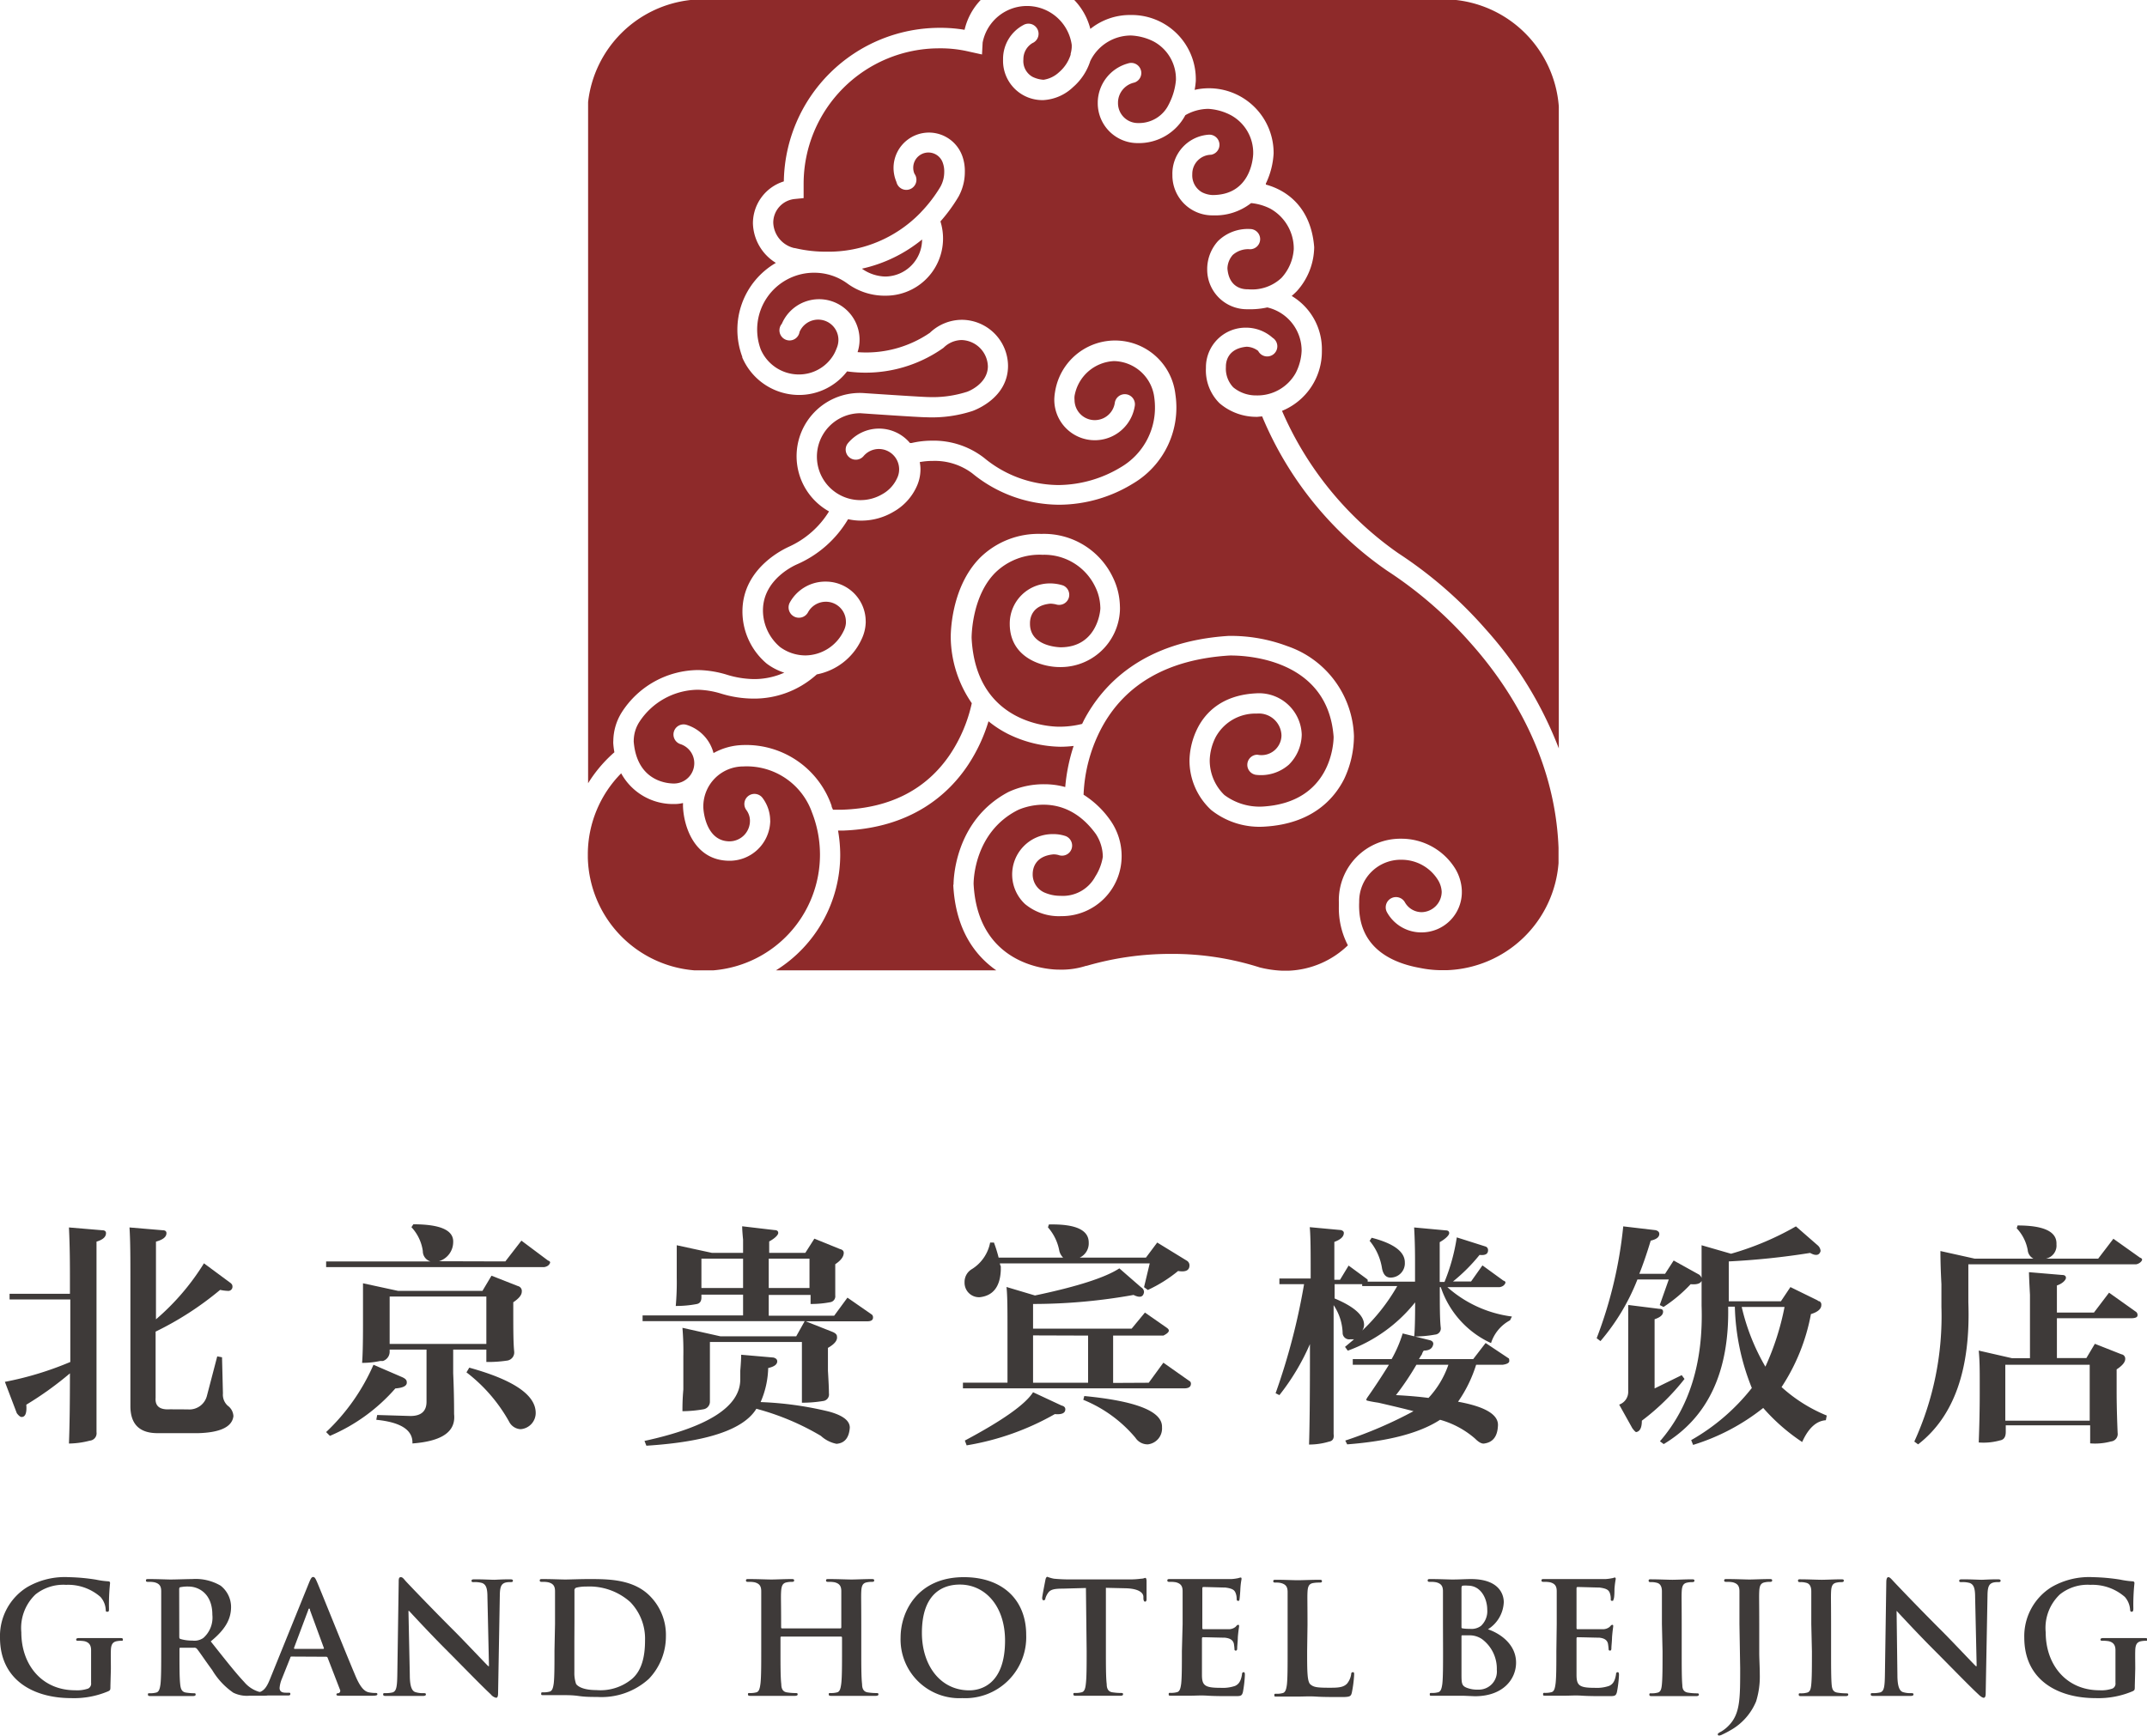 <svg id="图层_1" data-name="图层 1" xmlns="http://www.w3.org/2000/svg" viewBox="0 0 237.59 192.14"><defs><style>.cls-1{fill:#8e2a2a;}.cls-2{fill:#3e3a39;}</style></defs><path class="cls-1" d="M125,13.8h0l0,0Zm-13.22,88.3v0c0-.29,0-7.06,6.07-10.27a9.22,9.22,0,0,1,4-.86,8.58,8.58,0,0,1,2.29.31,20,20,0,0,1,.93-4.55,12.7,12.7,0,0,1-1.46.09,13.59,13.59,0,0,1-5.75-1.39A11.8,11.8,0,0,1,115.65,84a18.39,18.39,0,0,1-2.26,4.83c-2.11,3.18-6.22,7-13.87,7.27H99a15.9,15.9,0,0,1,.24,2.68,15.09,15.09,0,0,1-7.11,12.79h24.38C114.26,110,112,107.18,111.75,102.1Zm27.94-57.28h0v0ZM97,98.78a12.84,12.84,0,0,0-.88-4.68l0,0v0a7.66,7.66,0,0,0-7.61-5.1,4.43,4.43,0,0,0-4.42,4.46c0,.55.32,3.83,2.91,3.83a2.27,2.27,0,0,0,2.25-2.33v0a2,2,0,0,0-.4-1.14,1.12,1.12,0,0,1,.23-1.56,1.12,1.12,0,0,1,1.56.22,4.22,4.22,0,0,1,.85,2.48,1.29,1.29,0,0,1,0,.24A4.5,4.5,0,0,1,87,99.44c-4,0-5.11-4-5.16-6.08v-.11a1.36,1.36,0,0,0,0-.2,4.06,4.06,0,0,1-1,.11h0A6.54,6.54,0,0,1,75,89.76a12.78,12.78,0,0,0-3.69,8.87v.46h0A12.83,12.83,0,0,0,83.1,111.57h2.1A12.85,12.85,0,0,0,97,98.78ZM125.14,4.16a7.13,7.13,0,0,1,1.78,3.2,7,7,0,0,1,4.48-1.54A7.1,7.1,0,0,1,138.59,13v.11a8.93,8.93,0,0,1-.13,1,6.91,6.91,0,0,1,1.57-.18,7.16,7.16,0,0,1,7.17,7.15v.06a8.77,8.77,0,0,1-.86,3.34.54.54,0,0,1,0,.11c2.32.63,5,2.51,5.35,6.92a7.39,7.39,0,0,1-1.93,4.89c-.18.18-.37.36-.56.52A6.85,6.85,0,0,1,152.54,43a7.09,7.09,0,0,1-4.41,6.64A37.2,37.2,0,0,0,161,65.4a47,47,0,0,1,9.66,8.4A42.59,42.59,0,0,1,178.76,87V15.94A12.83,12.83,0,0,0,167.39,4.16H125.14Zm-42.47,0h0a12.82,12.82,0,0,0-11.33,11.3h0V90.86a15.06,15.06,0,0,1,2.91-3.43,8.34,8.34,0,0,1-.12-.91,2.18,2.18,0,0,1,0-.35A6.08,6.08,0,0,1,75.07,83a10.12,10.12,0,0,1,8.46-4.67,11.55,11.55,0,0,1,3.18.52,10.56,10.56,0,0,0,3,.48h.06a8.17,8.17,0,0,0,3.28-.71,6.51,6.51,0,0,1-1.94-1,7.55,7.55,0,0,1-2.69-5.84v.06c0-5,5-7.08,5.16-7.17h0A10.06,10.06,0,0,0,98,60.77a7,7,0,0,1,3.6-13.11h.07c2.67.18,6.81.45,7.31.45h0a12.38,12.38,0,0,0,4.19-.55h0c.1,0,2.4-.85,2.41-2.85a3,3,0,0,0-2.91-2.91h0a2.9,2.9,0,0,0-2,.86l0,0,0,0A14.89,14.89,0,0,1,100,45.27a6.71,6.71,0,0,1-5.32,2.61,6.85,6.85,0,0,1-6.28-4.15h0l0-.08a8.55,8.55,0,0,1,3.72-10.39,5.3,5.3,0,0,1-2.54-4.38A4.86,4.86,0,0,1,93,24.24a17.26,17.26,0,0,1,17.24-17,15.84,15.84,0,0,1,2.76.22,7.11,7.11,0,0,1,1.81-3.33ZM108.3,30.67h0a16,16,0,0,1-6.66,3.23,4.66,4.66,0,0,0,2.56.87A4.11,4.11,0,0,0,108.3,30.67ZM169,75.34a45,45,0,0,0-9.23-8l0,0,0,0a38.89,38.89,0,0,1-13.84-17.09l-.52.05a6.26,6.26,0,0,1-4.2-1.51,5.12,5.12,0,0,1-1.5-3.88v-.09a4.39,4.39,0,0,1,4.38-4.39h.09a4.43,4.43,0,0,1,2.91,1.12A1.12,1.12,0,1,1,145.49,43a2.23,2.23,0,0,0-1.28-.46c-2.1.2-2.29,1.67-2.29,2.17v.07a3,3,0,0,0,.81,2.25,3.93,3.93,0,0,0,2.56.9,4.85,4.85,0,0,0,4.36-2.49A5.94,5.94,0,0,0,150.3,43a4.91,4.91,0,0,0-3.8-4.81,8.93,8.93,0,0,1-2.18.2,4.39,4.39,0,0,1-4.47-4.4v0h0a4.63,4.63,0,0,1,1.2-3.15,4.71,4.71,0,0,1,3.54-1.33,1.12,1.12,0,1,1,0,2.24,2.57,2.57,0,0,0-1.91.63,2.35,2.35,0,0,0-.59,1.5c.17,2.16,1.74,2.31,2.21,2.3h.06a4.75,4.75,0,0,0,3.71-1.26,5.19,5.19,0,0,0,1.36-3.19v0a5.06,5.06,0,0,0-2.61-4.48,6,6,0,0,0-2.11-.61A6.43,6.43,0,0,1,140.49,28,4.42,4.42,0,0,1,136,23.53a4.32,4.32,0,0,1,4-4.46,1.12,1.12,0,0,1,.28,2.22,2.12,2.12,0,0,0-2.08,2.15,2.15,2.15,0,0,0,1.07,2,2.85,2.85,0,0,0,1.17.31c4.18,0,4.48-4,4.5-4.56a4.74,4.74,0,0,0-2.47-4.28,6.14,6.14,0,0,0-2.5-.7,5.16,5.16,0,0,0-2.54.7A5.81,5.81,0,0,1,132.18,20h0a4.41,4.41,0,0,1-4.44-4.45v0h0v-.13a4.54,4.54,0,0,1,3.35-4.24,1.11,1.11,0,0,1,1.41.71,1,1,0,0,1,.06.35,1.12,1.12,0,0,1-.77,1.06,2.29,2.29,0,0,0-1.81,2.14v.1a2.2,2.2,0,0,0,2.25,2.24,3.65,3.65,0,0,0,3.38-2.09.91.91,0,0,0,.07-.14,7.11,7.11,0,0,0,.71-2.51,4.71,4.71,0,0,0-2.45-4.28,6.18,6.18,0,0,0-2.5-.67,5,5,0,0,0-4.53,2.83A6.41,6.41,0,0,1,125,13.81a5.17,5.17,0,0,1-3.27,1.43,4.35,4.35,0,0,1-4.47-4.48h0V10.7a4.25,4.25,0,0,1,2.25-3.77,1.12,1.12,0,1,1,1,2,2.07,2.07,0,0,0-1,1.81v0a2,2,0,0,0,1,1.92,3.19,3.19,0,0,0,1.23.33h0a3.21,3.21,0,0,0,1.72-.84l0,0h0a4.21,4.21,0,0,0,1.28-1.94l0-.1a3.48,3.48,0,0,0,.12-.72V9.13A5,5,0,0,0,115,8.87l-.07,1.32-1.45-.32a13.71,13.71,0,0,0-3.29-.36,15,15,0,0,0-15,15v.58l0,1-1,.1a2.63,2.63,0,0,0-2.36,2.62,3,3,0,0,0,2.33,2.81h.06a14.81,14.81,0,0,0,3.46.4,14.18,14.18,0,0,0,10.42-4.29l.12-.13a15.55,15.55,0,0,0,2.11-2.77,3.37,3.37,0,0,0,.42-1.62,2.75,2.75,0,0,0-.15-1,1.68,1.68,0,0,0-3.28.52,1.64,1.64,0,0,0,.14.67,1.12,1.12,0,1,1-2,.9,4,4,0,0,1-.32-1.57,3.92,3.92,0,0,1,7.63-1.24,4.91,4.91,0,0,1,.26,1.71,5.66,5.66,0,0,1-.7,2.73h0v0a18.07,18.07,0,0,1-2,2.74,6.33,6.33,0,0,1-6,8.22A7,7,0,0,1,100,35.52a6.2,6.2,0,0,0-3.65-1.17,6.29,6.29,0,0,0-5.9,8.5.1.1,0,0,1,0,0,4.59,4.59,0,0,0,4.21,2.76,4.46,4.46,0,0,0,3.82-2.13l0,0a3.92,3.92,0,0,0,.29-.58l0,0,.12-.3v0a2.31,2.31,0,0,0,.15-.83,2.24,2.24,0,0,0-4.3-.87A1.12,1.12,0,1,1,92.78,40a4.48,4.48,0,0,1,8.6,1.74,4.41,4.41,0,0,1-.22,1.4,12.49,12.49,0,0,0,8-2.14,5.15,5.15,0,0,1,3.59-1.44h0a5.14,5.14,0,0,1,5.06,5.09v0c0,3.54-3.58,4.87-3.92,5a14.43,14.43,0,0,1-5.07.7c-.87,0-6.51-.39-7.35-.45a4.81,4.81,0,0,0,0,9.62,4.76,4.76,0,0,0,2.43-.66,3.84,3.84,0,0,0,1.63-1.76,2.21,2.21,0,0,0,.23-1,2.25,2.25,0,0,0-2.24-2.24,2.22,2.22,0,0,0-1.7.79,1.12,1.12,0,0,1-1.71-1.45,4.47,4.47,0,0,1,6.85,0l.17,0a9.87,9.87,0,0,1,2.24-.26,9.09,9.09,0,0,1,5.8,1.91,13,13,0,0,0,8.24,3,13.52,13.52,0,0,0,6.93-2,7.63,7.63,0,0,0,3.73-6.55,8,8,0,0,0-.07-1.1,4.59,4.59,0,0,0-4.46-4.07A4.65,4.65,0,0,0,125.17,48a2.12,2.12,0,0,0,0,.44,2.24,2.24,0,0,0,4.45.35,1.12,1.12,0,1,1,2.21.35,4.48,4.48,0,0,1-8.9-.7,5.24,5.24,0,0,1,.08-.88,6.72,6.72,0,0,1,13.32.25,9.77,9.77,0,0,1-4.73,9.9,15.7,15.7,0,0,1-8.07,2.32,15.22,15.22,0,0,1-9.67-3.47,6.9,6.9,0,0,0-4.37-1.38,7.82,7.82,0,0,0-1.45.13,4.15,4.15,0,0,1,.08.79,4.55,4.55,0,0,1-.46,2,6.08,6.08,0,0,1-2.49,2.69,7,7,0,0,1-3.58,1,6.58,6.58,0,0,1-1.48-.16,12.25,12.25,0,0,1-5.66,5c-.15.07-3.76,1.6-3.76,5.1v.05a5.33,5.33,0,0,0,1.89,4,4.76,4.76,0,0,0,2.81.93h0A4.75,4.75,0,0,0,99.62,74a2.32,2.32,0,0,0,.25-.85V73a2.21,2.21,0,0,0-2.3-2.23,2.24,2.24,0,0,0-1.9,1.18,1.12,1.12,0,0,1-2-1.11,4.48,4.48,0,0,1,4-2.3h0a4.41,4.41,0,0,1,4.39,4.43v0a.61.61,0,0,1,0,.14,4.66,4.66,0,0,1-.48,1.86,6.88,6.88,0,0,1-4.93,3.84l-.22.19a10.29,10.29,0,0,1-6.81,2.49A12.31,12.31,0,0,1,86,80.92a9.69,9.69,0,0,0-2.47-.41A7.83,7.83,0,0,0,77,84.09v0l0,0a3.9,3.9,0,0,0-.61,2.06.73.73,0,0,0,0,.13c.39,4.55,4,4.61,4.46,4.61h0a2.25,2.25,0,0,0,2.24-2.24,2.22,2.22,0,0,0-1.56-2.13,1.12,1.12,0,0,1,.69-2.13,4.44,4.44,0,0,1,3,3.13,7,7,0,0,1,3.31-.89,10,10,0,0,1,9.75,6.71c0,.15.1.3.16.45.4,0,.83,0,1,0,5.34-.17,9.38-2.26,12-6.19a16.62,16.62,0,0,0,2.36-5.6,13.11,13.11,0,0,1-2.33-7.26v0c0-.22-.06-5.49,3.23-8.83a9.2,9.2,0,0,1,6.8-2.65,8.44,8.44,0,0,1,7.93,4.85,7.59,7.59,0,0,1,.76,3.11,5.63,5.63,0,0,1,0,.58,6.57,6.57,0,0,1-6.66,6.2h0C121.61,78,118,77,118,73.21v-.06a4.44,4.44,0,0,1,4.4-4.41h.12a4.66,4.66,0,0,1,1.39.23,1.12,1.12,0,0,1-.8,2.09h0a3.23,3.23,0,0,0-.6-.08c-2.08.18-2.27,1.64-2.27,2.16v.07c0,2.43,3,2.59,3.38,2.6,3.92,0,4.37-3.76,4.4-4.19v0a1.62,1.62,0,0,0,0-.31,5.4,5.4,0,0,0-.53-2.13,6.25,6.25,0,0,0-5.8-3.61h-.07a7,7,0,0,0-5.24,2c-2.55,2.58-2.6,6.89-2.6,7.21.49,9.88,9.37,9.83,9.75,9.82h0a10.14,10.14,0,0,0,2.48-.31l.21-.43c2.07-3.92,6.53-8.71,16-9.31h0a17.82,17.82,0,0,1,6.52,1.14,10.89,10.89,0,0,1,7.35,9.94v.06A11.19,11.19,0,0,1,155,90.4c-1.13,2.23-3.57,4.95-8.78,5.26h0a8.59,8.59,0,0,1-5.93-1.84,7.46,7.46,0,0,1-2.4-5.5v0a8.37,8.37,0,0,1,.88-3.53c.83-1.66,2.64-3.68,6.45-3.88a4.73,4.73,0,0,1,5.09,4.53v.1a4.8,4.8,0,0,1-1.42,3.26,4.67,4.67,0,0,1-3.63,1.13,1.12,1.12,0,0,1,.14-2.23,2.21,2.21,0,0,0,2.67-2.13,2.5,2.5,0,0,0-2.73-2.42,5,5,0,0,0-4.54,2.58,6,6,0,0,0-.67,2.54,5.32,5.32,0,0,0,1.62,3.89A6.51,6.51,0,0,0,146,93.44h0c7.64-.46,7.84-7.12,7.84-7.72-.68-9.25-11-9-11.52-9-6.77.42-11.53,3.13-14.15,8a17.18,17.18,0,0,0-2,7.41h0a10.36,10.36,0,0,1,3,2.89h0l0,0h0a6.84,6.84,0,0,1,1.21,3.84,6.63,6.63,0,0,1-6.69,6.71h0a5.86,5.86,0,0,1-4-1.34,4.47,4.47,0,0,1,3-7.74h.07a4.24,4.24,0,0,1,1.43.22,1.13,1.13,0,0,1,.64,1.45,1.12,1.12,0,0,1-1.45.64,2.26,2.26,0,0,0-.53-.07c-2.12.19-2.31,1.67-2.31,2.17v0a2.18,2.18,0,0,0,1.43,2.11,4.32,4.32,0,0,0,1.64.31h0a4.07,4.07,0,0,0,3.86-2.14A5.68,5.68,0,0,0,128.3,99a4.68,4.68,0,0,0-.77-2.52v0c-3.62-5-8.4-2.77-8.68-2.63C114.1,96.29,114,101.57,114,102c.49,9.49,9.07,9.5,9.45,9.49a8.87,8.87,0,0,0,3-.42l.06,0h0a33.19,33.19,0,0,1,9.28-1.32,31.79,31.79,0,0,1,9.88,1.5,12.35,12.35,0,0,0,2.5.36h.67a10,10,0,0,0,6.58-2.81,8.93,8.93,0,0,1-1-4.32c0-.15,0-.31,0-.47v0A6.81,6.81,0,0,1,161.32,97a7,7,0,0,1,6,3.35,5.08,5.08,0,0,1,.71,2.42V103a4.46,4.46,0,0,1-4.44,4.37h0a4.33,4.33,0,0,1-3.85-2.24,1.12,1.12,0,0,1,2-1.07,2.14,2.14,0,0,0,1.85,1.07h0a2.27,2.27,0,0,0,2.21-2.27v0a2.74,2.74,0,0,0-.38-1.24,4.73,4.73,0,0,0-4-2.29,4.6,4.6,0,0,0-4.75,4.68V104c-.22,5,3.53,6.73,6.71,7.3h0a12.13,12.13,0,0,0,2.17.25h.87a12.84,12.84,0,0,0,12.31-11.85h0v-.13c0-.37,0-1.56,0-1.56C178.34,87.9,173.24,80.09,169,75.34Z" transform="translate(-6.26 -4.16)"/><path class="cls-2" d="M18.48,190.74c0,.47,0,.5-.22.62a9.67,9.67,0,0,1-4.12.77c-4.18,0-7.88-2-7.88-6.7a6.37,6.37,0,0,1,3-5.58,8.28,8.28,0,0,1,4.59-1.11,21.84,21.84,0,0,1,3,.27,9.75,9.75,0,0,0,1.35.19c.21,0,.24.09.24.21a22.66,22.66,0,0,0-.12,2.8c0,.27,0,.36-.19.36s-.15-.09-.17-.23a2.32,2.32,0,0,0-.58-1.41,5.44,5.44,0,0,0-3.81-1.34,4.93,4.93,0,0,0-3.38,1.06,5.13,5.13,0,0,0-1.57,4.19c0,3.67,2.34,6.42,5.94,6.42a3.77,3.77,0,0,0,1.46-.19.61.61,0,0,0,.32-.63v-1.61c0-.85,0-1.5,0-2s-.17-.86-.73-1a4,4,0,0,0-.67-.05c-.15,0-.25,0-.25-.13s.12-.17.36-.17c.88,0,2,0,2.47,0s1.44,0,2,0c.22,0,.34,0,.34.17s-.1.13-.22.13a3,3,0,0,0-.46.05c-.46.09-.63.38-.65,1s0,1.19,0,2.05Z" transform="translate(-6.26 -4.16)"/><path class="cls-2" d="M24.1,183.93c0-2.59,0-3.07,0-3.62s-.17-.85-.74-1a3,3,0,0,0-.66-.05c-.19,0-.29,0-.29-.16s.12-.15.37-.15c.91,0,2,.05,2.34.05.58,0,1.88-.05,2.41-.05a5.47,5.47,0,0,1,3.14.73,3,3,0,0,1,1.16,2.34c0,1.27-.53,2.43-2.25,3.83,1.52,1.91,2.7,3.43,3.7,4.49a3.4,3.4,0,0,0,1.92,1.16,3,3,0,0,0,.47.05c.14,0,.21,0,.21.14s-.12.17-.33.17H33.9a3.43,3.43,0,0,1-1.82-.33,8,8,0,0,1-2.34-2.51c-.69-.93-1.47-2.1-1.69-2.35a.37.37,0,0,0-.31-.12l-1.49,0c-.08,0-.13,0-.13.14v.24c0,1.59,0,2.94.08,3.65.05.5.16.88.67.94a6.48,6.48,0,0,0,.83.07c.14,0,.21,0,.21.14s-.12.17-.34.17c-1,0-2.26,0-2.51,0s-1.4,0-2.09,0c-.22,0-.34,0-.34-.17s.07-.14.28-.14a2.43,2.43,0,0,0,.61-.07c.34-.06.43-.44.5-.94.08-.71.08-2.06.08-3.63Zm2,1.35c0,.19,0,.26.15.31a4.49,4.49,0,0,0,1.3.17,1.72,1.72,0,0,0,1.21-.29,3,3,0,0,0,1-2.56c0-2.43-1.61-3.13-2.61-3.13a3.82,3.82,0,0,0-.91.07c-.12,0-.15.1-.15.24Z" transform="translate(-6.26 -4.16)"/><path class="cls-2" d="M38.53,187.53c-.08,0-.12,0-.15.14L37.45,190a3.33,3.33,0,0,0-.25,1c0,.31.15.53.68.53h.26c.2,0,.25,0,.25.14s-.1.17-.29.17c-.54,0-1.28,0-1.81,0-.18,0-1.12,0-2,0-.22,0-.33,0-.33-.17s.07-.14.21-.14l.53,0c.78-.1,1.11-.69,1.45-1.54l4.29-10.59c.2-.49.3-.68.47-.68s.26.16.43.55c.41.94,3.14,7.77,4.24,10.36.64,1.54,1.14,1.78,1.5,1.86a3.78,3.78,0,0,0,.71.07c.14,0,.23,0,.23.14s-.16.17-.79.17-1.86,0-3.23,0c-.3,0-.51,0-.51-.13s.07-.14.24-.16a.27.27,0,0,0,.15-.39l-1.36-3.52a.17.17,0,0,0-.17-.12Zm3.48-.85c.09,0,.11-.05.09-.1l-1.54-4.2c0-.07,0-.16-.08-.16s-.09.09-.11.16l-1.57,4.18c0,.07,0,.12.07.12Z" transform="translate(-6.26 -4.16)"/><path class="cls-2" d="M51.61,189.57c0,1.33.26,1.77.6,1.89a2.77,2.77,0,0,0,.89.12c.19,0,.29,0,.29.14s-.15.17-.39.17c-1.11,0-1.8,0-2.12,0-.16,0-1,0-1.85,0-.22,0-.37,0-.37-.17s.1-.14.27-.14a3.48,3.48,0,0,0,.77-.08c.44-.14.51-.64.53-2.12l.15-10.06c0-.34,0-.58.23-.58s.34.22.63.53,2.8,2.95,5.29,5.43c1.16,1.16,3.47,3.62,3.76,3.89h.08l-.17-7.66c0-1-.17-1.37-.58-1.54a2.86,2.86,0,0,0-.9-.1c-.21,0-.28,0-.28-.16s.19-.15.45-.15c.88,0,1.7.05,2.06.05.19,0,.84-.05,1.68-.05.22,0,.39,0,.39.15s-.1.16-.31.16a1.87,1.87,0,0,0-.51.05c-.48.14-.62.49-.63,1.45l-.19,10.77c0,.38-.07.53-.22.53a1,1,0,0,1-.58-.37c-1.08-1-3.26-3.26-5-5s-3.76-3.93-4.06-4.25h-.06Z" transform="translate(-6.26 -4.16)"/><path class="cls-2" d="M67.68,183.93c0-2.59,0-3.07,0-3.62s-.17-.85-.74-1a3,3,0,0,0-.66-.05c-.19,0-.29,0-.29-.16s.12-.15.37-.15c.91,0,2,.05,2.46.05s1.61-.05,2.63-.05c2.14,0,5,0,6.85,2a6.09,6.09,0,0,1,1.65,4.33A6.78,6.78,0,0,1,78.06,190a7.79,7.79,0,0,1-5.72,2c-.61,0-1.31,0-2-.1s-1.25-.1-1.67-.1h-1c-.39,0-.83,0-1.18,0s-.34,0-.34-.17.07-.14.28-.14a2.43,2.43,0,0,0,.61-.07c.34-.06.43-.44.5-.94.08-.71.08-2.06.08-3.63Zm2.14,1.88c0,1.81,0,3.12,0,3.45a3.72,3.72,0,0,0,.19,1.3c.22.32.89.68,2.24.68A5.46,5.46,0,0,0,76.2,190c1.09-.94,1.44-2.49,1.44-4.25A5.82,5.82,0,0,0,76,181.49a6.79,6.79,0,0,0-4.85-1.71,4.44,4.44,0,0,0-1.11.12.31.31,0,0,0-.21.34c0,.58,0,2.07,0,3.42Z" transform="translate(-6.26 -4.16)"/><path class="cls-2" d="M99.26,184.41s.1,0,.1-.12v-.36c0-2.59,0-3.07,0-3.62s-.17-.85-.73-1a3.15,3.15,0,0,0-.67-.05c-.18,0-.29,0-.29-.16s.12-.15.36-.15c.92,0,2,.05,2.46.05s1.49-.05,2.15-.05c.24,0,.36,0,.36.15s-.1.16-.31.16a2.45,2.45,0,0,0-.49.05c-.46.08-.6.37-.63,1s0,1,0,3.62v3c0,1.57,0,2.92.09,3.65,0,.48.15.86.66.92a6.25,6.25,0,0,0,.87.07c.19,0,.28,0,.28.14s-.14.17-.34.17c-1.11,0-2.19,0-2.67,0s-1.47,0-2.13,0c-.24,0-.36,0-.36-.17s.07-.14.27-.14a2.52,2.52,0,0,0,.62-.07c.34-.06.42-.44.49-.94.09-.71.09-2.06.09-3.63v-1.51a.1.1,0,0,0-.1-.1H92.73a.09.09,0,0,0-.1.1v1.51c0,1.57,0,2.92.09,3.65,0,.48.15.86.66.92a6.25,6.25,0,0,0,.87.07c.19,0,.28,0,.28.14s-.14.17-.35.17c-1.11,0-2.18,0-2.66,0s-1.47,0-2.15,0c-.22,0-.34,0-.34-.17s.07-.14.27-.14a2.52,2.52,0,0,0,.62-.07c.34-.06.42-.44.49-.94.09-.71.09-2.06.09-3.63v-3c0-2.59,0-3.07,0-3.62s-.17-.85-.73-1a3.15,3.15,0,0,0-.67-.05c-.19,0-.29,0-.29-.16s.12-.15.36-.15c.92,0,2,.05,2.46.05s1.48-.05,2.15-.05c.24,0,.36,0,.36.15s-.1.16-.31.16a2.38,2.38,0,0,0-.49.05c-.46.08-.6.37-.64,1s0,1,0,3.62v.36c0,.09.05.12.1.12Z" transform="translate(-6.26 -4.16)"/><path class="cls-2" d="M105.92,185.43c0-2.92,1.93-6.69,7-6.69,4.25,0,6.9,2.48,6.9,6.39a6.75,6.75,0,0,1-7.07,7A6.5,6.5,0,0,1,105.92,185.43Zm11.56.33c0-3.83-2.21-6.2-5-6.2-2,0-4.2,1.09-4.2,5.35,0,3.55,2,6.36,5.25,6.36C114.71,191.27,117.48,190.69,117.48,185.76Z" transform="translate(-6.26 -4.16)"/><path class="cls-2" d="M126.43,179.94l-2.55.07c-1,0-1.4.11-1.65.49a2,2,0,0,0-.29.6c0,.13-.09.2-.19.2s-.16-.08-.16-.27.33-1.83.36-2,.11-.33.21-.33a4,4,0,0,0,.73.21c.5.05,1.15.08,1.71.08h6.76a9.11,9.11,0,0,0,1.18-.08c.26,0,.39-.09.46-.09s.14.1.14.36,0,1.54,0,2c0,.17-.06.27-.16.27s-.17-.08-.19-.34v-.19c0-.44-.5-.92-2-.95l-2.15-.05v7c0,1.57,0,2.92.09,3.65,0,.48.15.86.66.92a6.25,6.25,0,0,0,.87.07c.19,0,.28,0,.28.14s-.14.17-.33.17c-1.13,0-2.2,0-2.68,0s-1.47,0-2.15,0c-.22,0-.34,0-.34-.17s.07-.14.27-.14a2.52,2.52,0,0,0,.62-.07c.34-.06.44-.44.49-.94.09-.71.09-2.06.09-3.63Z" transform="translate(-6.26 -4.16)"/><path class="cls-2" d="M137.13,183.93c0-2.59,0-3.07,0-3.62s-.17-.85-.73-1a3.15,3.15,0,0,0-.67-.05c-.19,0-.29,0-.29-.16s.12-.15.37-.15l1.39,0,1.07,0c.55,0,3.95,0,4.27,0a5.08,5.08,0,0,0,.74-.1,2.13,2.13,0,0,1,.27-.07c.09,0,.1.07.1.16s-.08.32-.13,1.11c0,.17-.06.92-.09,1.12s-.05.19-.17.19-.15-.08-.15-.24a1.71,1.71,0,0,0-.11-.61c-.12-.31-.29-.51-1.14-.62-.29,0-2.08-.06-2.43-.06-.08,0-.12.05-.12.17v4.32c0,.12,0,.18.12.18.38,0,2.34,0,2.74,0a1.19,1.19,0,0,0,.82-.26c.12-.13.18-.22.27-.22s.12,0,.12.14-.07.37-.14,1.24c0,.35-.07,1-.07,1.15s0,.32-.15.32a.13.13,0,0,1-.15-.15,5.59,5.59,0,0,0-.07-.62c-.09-.34-.33-.59-1-.66-.32,0-2-.05-2.42-.05-.09,0-.11.07-.11.17v1.35c0,.58,0,2.15,0,2.64,0,1.18.31,1.44,2.05,1.44a4.23,4.23,0,0,0,1.61-.21c.44-.2.65-.56.77-1.26,0-.19.07-.26.19-.26s.13.14.13.31a13,13,0,0,1-.22,1.9c-.12.44-.27.44-.92.44-1.28,0-2.22,0-3-.05s-1.26,0-1.77,0h-1c-.4,0-.84,0-1.18,0s-.34,0-.34-.17.06-.14.27-.14a2.37,2.37,0,0,0,.61-.07c.35-.06.43-.44.5-.94.08-.71.08-2.06.08-3.63Z" transform="translate(-6.26 -4.16)"/><path class="cls-2" d="M150.91,186.94c0,2.18,0,3.36.36,3.67s.74.37,2.07.37c.9,0,1.57,0,2-.47a2.17,2.17,0,0,0,.44-1c0-.15.05-.25.19-.25s.14.08.14.29a13.28,13.28,0,0,1-.26,2c-.1.37-.19.46-1.08.46-1.23,0-2.11,0-2.88-.05s-1.39,0-2.09,0h-1c-.39,0-.84,0-1.18,0s-.34,0-.34-.17.07-.14.28-.14a2.43,2.43,0,0,0,.61-.07c.34-.06.43-.44.5-.94.08-.71.08-2.06.08-3.63v-3c0-2.59,0-3.07,0-3.62s-.17-.85-.74-1a2.18,2.18,0,0,0-.56-.05c-.19,0-.29,0-.29-.16s.12-.15.37-.15c.81,0,1.88.05,2.34.05s1.66-.05,2.33-.05c.23,0,.35,0,.35.15s-.1.16-.3.16a3.92,3.92,0,0,0-.67.05c-.46.08-.6.37-.63,1s0,1,0,3.62Z" transform="translate(-6.26 -4.16)"/><path class="cls-2" d="M165.94,183.93c0-2.59,0-3.07,0-3.62s-.17-.85-.74-1a3,3,0,0,0-.66-.05c-.19,0-.29,0-.29-.16s.12-.15.37-.15c.91,0,2,.05,2.33.05.83,0,1.5-.05,2.08-.05,3.09,0,3.64,1.66,3.64,2.56a3.72,3.72,0,0,1-1.75,3c1.4.48,3.11,1.69,3.11,3.69,0,1.82-1.42,3.72-4.56,3.72l-1.19-.05c-.51,0-1,0-1.28,0h-1c-.39,0-.83,0-1.17,0s-.35,0-.35-.17.07-.14.28-.14a2.43,2.43,0,0,0,.61-.07c.34-.06.43-.44.5-.94.08-.71.08-2.06.08-3.63Zm2.05.29c0,.14,0,.17.12.19a4.54,4.54,0,0,0,.8.05,1.76,1.76,0,0,0,1.23-.32,2.22,2.22,0,0,0,.7-1.81c0-1.15-.66-2.65-2.13-2.65a3.09,3.09,0,0,0-.56,0c-.12,0-.16.11-.16.3Zm2.26,1.37a2.42,2.42,0,0,0-1.42-.41c-.31,0-.48,0-.74,0-.06,0-.1,0-.1.12v4.05c0,1.12,0,1.41.6,1.64a3.2,3.2,0,0,0,1.25.2A2,2,0,0,0,171.9,189,4.08,4.08,0,0,0,170.25,185.59Z" transform="translate(-6.26 -4.16)"/><path class="cls-2" d="M178.53,183.93c0-2.59,0-3.07,0-3.62s-.17-.85-.73-1a3.15,3.15,0,0,0-.67-.05c-.18,0-.29,0-.29-.16s.12-.15.38-.15l1.38,0,1.08,0c.54,0,3.94,0,4.27,0a5.11,5.11,0,0,0,.73-.1c.09,0,.19-.07.27-.07s.11.07.11.16a9.73,9.73,0,0,0-.14,1.11c0,.17,0,.92-.09,1.12s0,.19-.17.19-.15-.08-.15-.24a1.92,1.92,0,0,0-.1-.61c-.12-.31-.29-.51-1.15-.62-.29,0-2.08-.06-2.42-.06-.09,0-.12.05-.12.17v4.32c0,.12,0,.18.12.18.38,0,2.34,0,2.73,0a1.17,1.17,0,0,0,.82-.26c.12-.13.19-.22.27-.22s.12,0,.12.14-.06.37-.13,1.24c0,.35-.07,1-.07,1.15s0,.32-.15.32a.14.14,0,0,1-.16-.15,5.59,5.59,0,0,0-.07-.62c-.08-.34-.32-.59-.95-.66-.33,0-2-.05-2.43-.05-.08,0-.1.07-.1.17v1.35c0,.58,0,2.15,0,2.64,0,1.18.31,1.44,2,1.44a4.21,4.21,0,0,0,1.6-.21c.45-.2.65-.56.77-1.26,0-.19.07-.26.19-.26s.14.14.14.31a13,13,0,0,1-.23,1.9c-.12.44-.27.44-.92.44-1.28,0-2.22,0-2.95-.05s-1.26,0-1.78,0h-1c-.39,0-.84,0-1.18,0s-.34,0-.34-.17.07-.14.27-.14a2.52,2.52,0,0,0,.62-.07c.34-.06.42-.44.49-.94.09-.71.09-2.06.09-3.63Z" transform="translate(-6.26 -4.16)"/><path class="cls-2" d="M190.17,183.93c0-2.59,0-3.07,0-3.62s-.2-.87-.58-.95a2.08,2.08,0,0,0-.61-.07c-.17,0-.28,0-.28-.17s.14-.14.41-.14c.65,0,1.73.05,2.22.05s1.44-.05,2.08-.05c.23,0,.36,0,.36.14s-.1.17-.27.17a2.37,2.37,0,0,0-.51.05c-.46.08-.6.37-.63,1s0,1,0,3.62v3c0,1.65,0,3,.07,3.74,0,.46.17.77.68.83a6.25,6.25,0,0,0,.87.07c.19,0,.28,0,.28.14s-.14.17-.33.17c-1.12,0-2.2,0-2.66,0s-1.47,0-2.15,0c-.22,0-.34,0-.34-.17s.07-.14.27-.14a2.37,2.37,0,0,0,.61-.07c.35-.06.45-.36.5-.85.08-.72.08-2.07.08-3.72Z" transform="translate(-6.26 -4.16)"/><path class="cls-2" d="M198.75,183.93c0-2.59,0-3.07,0-3.62s-.17-.85-.73-1a3.15,3.15,0,0,0-.67-.05c-.19,0-.29,0-.29-.16s.12-.15.38-.15c.9,0,2,.05,2.42.05s1.49-.05,2.15-.05c.24,0,.36,0,.36.15s-.1.16-.3.16a2.23,2.23,0,0,0-.5.05c-.46.08-.6.37-.63,1s0,1,0,3.62v3.16c0,.73.06,1.55.06,2.41a9.22,9.22,0,0,1-.41,3,6.54,6.54,0,0,1-2.91,3.23c-.22.13-.49.27-.85.44a.75.75,0,0,1-.34.1.13.13,0,0,1-.14-.13c0-.09.09-.16.38-.31a3.88,3.88,0,0,0,.82-.65c1.29-1.31,1.28-3,1.28-6.37Z" transform="translate(-6.26 -4.16)"/><path class="cls-2" d="M206.7,183.93c0-2.59,0-3.07,0-3.62s-.2-.87-.58-.95a2.08,2.08,0,0,0-.61-.07c-.17,0-.28,0-.28-.17s.14-.14.41-.14c.65,0,1.73.05,2.22.05s1.44-.05,2.09-.05c.22,0,.35,0,.35.14s-.1.17-.27.17a2.37,2.37,0,0,0-.51.05c-.46.08-.6.37-.63,1s0,1,0,3.62v3c0,1.65,0,3,.07,3.74.05.46.17.77.68.83a6.27,6.27,0,0,0,.88.07c.18,0,.27,0,.27.14s-.14.17-.33.17c-1.12,0-2.2,0-2.66,0s-1.47,0-2.15,0c-.22,0-.34,0-.34-.17s.07-.14.27-.14a2.37,2.37,0,0,0,.61-.07c.35-.06.45-.36.5-.85.08-.72.08-2.07.08-3.72Z" transform="translate(-6.26 -4.16)"/><path class="cls-2" d="M216.23,189.57c0,1.33.26,1.77.6,1.89a2.8,2.8,0,0,0,.89.12c.19,0,.29,0,.29.14s-.15.17-.39.17c-1.11,0-1.8,0-2.12,0-.15,0-1,0-1.85,0-.22,0-.37,0-.37-.17s.1-.14.27-.14a3.42,3.42,0,0,0,.77-.08c.45-.14.51-.64.53-2.12l.15-10.06c0-.34.06-.58.23-.58s.34.22.63.53,2.8,2.95,5.29,5.43c1.16,1.16,3.47,3.62,3.76,3.89H225l-.17-7.66c0-1-.17-1.37-.58-1.54a2.8,2.8,0,0,0-.9-.1c-.21,0-.28,0-.28-.16s.19-.15.45-.15c.89,0,1.7.05,2.06.05.19,0,.84-.05,1.68-.05.22,0,.39,0,.39.15s-.1.16-.31.16a1.91,1.91,0,0,0-.51.05c-.48.14-.62.49-.63,1.45L226,191.56c0,.38-.07.53-.22.53s-.39-.18-.58-.37c-1.08-1-3.26-3.26-5-5s-3.76-3.93-4.06-4.25h0Z" transform="translate(-6.26 -4.16)"/><path class="cls-2" d="M242.5,190.74c0,.47,0,.5-.22.62a9.7,9.7,0,0,1-4.12.77c-4.18,0-7.89-2-7.89-6.7a6.39,6.39,0,0,1,3-5.58,8.29,8.29,0,0,1,4.6-1.11,22,22,0,0,1,3,.27,9.54,9.54,0,0,0,1.35.19c.2,0,.24.09.24.21a22.66,22.66,0,0,0-.12,2.8c0,.27-.05.36-.19.36s-.15-.09-.17-.23a2.38,2.38,0,0,0-.58-1.41,5.46,5.46,0,0,0-3.81-1.34,4.91,4.91,0,0,0-3.38,1.06,5.1,5.1,0,0,0-1.57,4.19c0,3.67,2.34,6.42,5.94,6.42a3.74,3.74,0,0,0,1.45-.19.6.6,0,0,0,.33-.63v-1.61c0-.85,0-1.5,0-2s-.17-.86-.74-1a3.77,3.77,0,0,0-.66-.05c-.15,0-.26,0-.26-.13s.12-.17.36-.17c.89,0,2,0,2.48,0s1.43,0,2,0c.23,0,.35,0,.35.17s-.11.13-.23.13a3.31,3.31,0,0,0-.46.05c-.46.09-.63.38-.65,1s0,1.19,0,2.05Z" transform="translate(-6.26 -4.16)"/><path class="cls-2" d="M7.32,148v-.63H14v-1.47c0-1.61,0-3.57-.11-5.87l3.68.31c.28,0,.42.11.42.32,0,.42-.35.73-1.05.94v21.09a.82.82,0,0,1-.74.94,9.61,9.61,0,0,1-2.31.32q.11-2.83.11-7.77a37.24,37.24,0,0,1-4.83,3.47c.07.91-.1,1.36-.52,1.36-.14,0-.32-.14-.53-.42L6.8,157.12a35.77,35.77,0,0,0,7.24-2.2V148Zm19.73,12.17a2,2,0,0,0,2.1-1.47l1.15-4.4.53.1.1,4a1.64,1.64,0,0,0,.53,1.36,1.51,1.51,0,0,1,.63,1.16c-.14,1.18-1.44,1.81-3.89,1.88H23.69q-3,0-3-3v-14c0-2.31,0-4.23-.1-5.77l3.67.31c.28,0,.42.11.42.32,0,.42-.39.73-1.16.94v8.6A26.47,26.47,0,0,0,28.83,144l2.84,2.1c.21.14.31.28.31.42a.46.46,0,0,1-.52.53,4.6,4.6,0,0,1-.84-.11,34.92,34.92,0,0,1-7.14,4.62v7.34c-.07.91.46,1.33,1.58,1.26Z" transform="translate(-6.26 -4.16)"/><path class="cls-2" d="M62.18,143.79l1.78-2.3,2.94,2.2c.21.07.28.17.21.31s-.21.35-.63.42H42.35v-.63H53.89a1.19,1.19,0,0,1-.84-1.15A4.86,4.86,0,0,0,51.79,140l.21-.32q4.52,0,4.41,2a2.22,2.22,0,0,1-1.58,2.09ZM47.59,155.23l3.15,1.36c.35.15.53.32.53.53.07.42-.35.66-1.26.73a20,20,0,0,1-7.24,5.25l-.42-.42A22.77,22.77,0,0,0,47.59,155.23Zm12.49-.31v-1.37H56.41v2.62c.07,1.54.1,3.05.1,4.52.21,1.95-1.33,3-4.61,3.25.07-1.47-1.26-2.35-4-2.62l.1-.53,3.68.11c1.19,0,1.78-.53,1.78-1.58v-5.77H49.38v.21a1.08,1.08,0,0,1-.74,1.05h-.31a9.2,9.2,0,0,1-2,.21c.06-.7.1-2.06.1-4.09v-4.72l3.88.84h9.34l1-1.68,2.93,1.15a.56.56,0,0,1,.42.63c0,.35-.31.74-.94,1.16v.62c0,2.24,0,3.85.1,4.83a.91.91,0,0,1-.73,1A14.14,14.14,0,0,1,60.08,154.92Zm0-7.24H49.38v5.24h10.7Zm2.52,13.85a17.74,17.74,0,0,0-4.72-5.46l.31-.52q7.25,2,7.35,4.93a1.8,1.8,0,0,1-1.68,1.88A1.51,1.51,0,0,1,62.6,161.53Z" transform="translate(-6.26 -4.16)"/><path class="cls-2" d="M95,159.43v-6.72H84.82v6.61a.85.85,0,0,1-.73.84,14.14,14.14,0,0,1-2.31.21c0-.49,0-1.29.1-2.41v-3.67a31,31,0,0,0-.1-3.15l4.2.94h8.39l.94-1.68H77.37v-.63H88.49v-2.3H83.88v.31c0,.42-.18.67-.53.73a12,12,0,0,1-2.31.21,29.73,29.73,0,0,0,.11-3.14V142l3.88.84h3.46v-1.47c-.07-.7-.1-1.19-.1-1.47l3.57.42c.28,0,.42.11.42.32s-.35.59-1,.94v1.26h4l1-1.57,2.83,1.15q.42.1.42.42c0,.42-.31.84-.94,1.26v3.46a.66.66,0,0,1-.53.74,11.18,11.18,0,0,1-2.2.2v-1H91.33v2.3h7.24l1.47-2,2.72,1.89a.42.42,0,0,1,.11.31q0,.42-.63.42H95.42l2.94,1.16c.35.14.52.31.52.52q.11.63-1,1.26v2.52c.07,1.19.11,2,.11,2.52a.73.73,0,0,1-.63.84A14.14,14.14,0,0,1,95,159.43Zm2.1,3.67a28.22,28.22,0,0,0-7.14-3q-2.1,3.45-12.17,4.09l-.21-.53q10.61-2.31,10.6-6.82v-.94c.07-.84.1-1.43.1-1.78l3.57.31q.42.11.42.42c0,.35-.35.6-1,.74a10,10,0,0,1-.84,3.77,37.74,37.74,0,0,1,7.56,1.05c1.53.42,2.31,1,2.31,1.78-.08,1.12-.57,1.72-1.47,1.79A3.59,3.59,0,0,1,97.1,163.1Zm-8.61-18.57v-1.05H83.88v3.25h4.61Zm7.35-1.05H91.33v3.25h4.51Z" transform="translate(-6.26 -4.16)"/><path class="cls-2" d="M133.38,157.22,135,155l2.84,2a.34.34,0,0,1,.21.32c0,.35-.25.52-.74.52H112.82v-.63h4.93v-5.77c0-2.23,0-3.84-.11-4.82l3.15.94q7-1.47,9.34-3l2.41,2.1a.62.62,0,0,1,.32.52c-.08.56-.46.67-1.16.32a63,63,0,0,1-11.12,1v2.73h10.91l1.47-1.78,2.41,1.68q.31.21.21.42T135,152h-5.56v5.24Zm-.31-13.85,1.25-1.67,3.26,2a.6.6,0,0,1,.31.52q0,.84-1.26.63a15.51,15.51,0,0,1-3.35,2.1l-.42-.31.63-2.63H116.91a.79.79,0,0,0,.1.32v.42c-.07,1.82-.84,2.83-2.31,3A1.6,1.6,0,0,1,113,146.1a1.64,1.64,0,0,1,.83-1.47,4.45,4.45,0,0,0,2-2.93h.42a15.27,15.27,0,0,1,.52,1.67h7.14a1.54,1.54,0,0,1-.42-.73,5.41,5.41,0,0,0-1.26-2.62l.1-.32q4.41-.1,4.41,2a1.74,1.74,0,0,1-1,1.67Zm-12.49,14.9,3.15,1.47q.42.1.42.42c0,.42-.39.6-1.16.53a29.31,29.31,0,0,1-9.76,3.46l-.2-.53Q119.32,160.27,120.58,158.27Zm0-6.29v5.24h6.09V152Zm5.56,7.13.11-.42q8.7.84,8.6,3.46a1.77,1.77,0,0,1-1.57,1.89,1.6,1.6,0,0,1-1.37-.73A14.78,14.78,0,0,0,126.14,159.11Z" transform="translate(-6.26 -4.16)"/><path class="cls-2" d="M147.84,158.59l-.42-.21a72,72,0,0,0,3.15-12.07h-2.73v-.63h3.46V145c0-2.24,0-3.92-.1-5l3.46.32c.21.07.31.17.31.31,0,.42-.35.74-1.05,1v4.19h.63l.95-1.57,2,1.47.11.1v.21h5.24v-2c0-.91,0-2.24-.1-4l3.46.32c.28,0,.42.1.42.31s-.35.6-1.05,1v4.4h.53a21.45,21.45,0,0,0,1.36-4.93l3.15,1a.41.41,0,0,1,.31.42c0,.42-.31.59-.94.52a19.3,19.3,0,0,1-2.94,2.94h2l1.26-1.78,2.31,1.68c.21.07.28.17.21.31s-.21.35-.63.42h-5.77a13.29,13.29,0,0,0,7.14,3.25l-.21.42a4.35,4.35,0,0,0-2.1,2.52,10.45,10.45,0,0,1-5.56-6.19h-.11c0,2.1,0,3.6.11,4.51a.68.68,0,0,1-.63.74,12.89,12.89,0,0,1-2.31.21c.07-.77.1-2,.1-3.78a16.88,16.88,0,0,1-7.45,5.35l-.31-.42,1-.84h-.42a.73.73,0,0,1-.84-.63,5.82,5.82,0,0,0-1-3.15v14.27c.07.49-.1.77-.52.84a7.6,7.6,0,0,1-2.2.32c.06-1.75.1-5,.1-9.76v-1.36A25.25,25.25,0,0,1,147.84,158.59ZM157,146.31h-3.05v1.58c2.17.91,3.26,1.88,3.26,2.93a1.13,1.13,0,0,1-.21.63,21.22,21.22,0,0,0,3.88-4.93H157Zm4.51,5.46,2.94.73q.42.1.42.42c-.07.49-.42.74-1.05.74a1.14,1.14,0,0,0-.21.42,5.35,5.35,0,0,0-.32.52h6l1.37-1.78,2.52,1.68c.06,0,.1.1.1.31s-.25.35-.73.42h-2.94a14.84,14.84,0,0,1-2,4.09q4.62.84,4.41,2.73-.1,1.68-1.47,1.89c-.28.07-.63-.11-1.05-.53a9.94,9.94,0,0,0-3.88-2.09q-3.36,2.19-10.28,2.72l-.21-.42a46.82,46.82,0,0,0,7.55-3.25c-.77-.21-2.06-.52-3.88-.94-.49-.07-.87-.14-1.15-.21a.31.31,0,0,1-.21-.11l.1-.21c.84-1.19,1.64-2.41,2.42-3.67h-4v-.63h4.3A14.09,14.09,0,0,0,161.48,151.77Zm-3.67-10.28.21-.32c2.44.63,3.67,1.54,3.67,2.73a1.58,1.58,0,0,1-1.58,1.68c-.49,0-.8-.32-.94-1A6.27,6.27,0,0,0,157.81,141.49Zm2.93,17.1c1.33.07,2.52.17,3.57.31a10.28,10.28,0,0,0,2.2-3.67H163A30.75,30.75,0,0,1,160.74,158.59Z" transform="translate(-6.26 -4.16)"/><path class="cls-2" d="M190.52,145.16l.95-1.47,2.83,1.57a.86.86,0,0,1,.31.53c-.07.42-.49.59-1.26.52a16.23,16.23,0,0,1-3,2.52l-.42-.21,1-2.83h-3.47a23.88,23.88,0,0,1-4.09,6.82l-.42-.32a47.84,47.84,0,0,0,2.94-12.38l3.57.42q.42.1.42.42c0,.35-.32.6-.95.74-.42,1.39-.84,2.62-1.26,3.67Zm-4,3.46,3.36.42c.28,0,.42.1.42.31,0,.36-.31.63-.94.84v7.66l3-1.47.31.42a25.36,25.36,0,0,1-4.72,4.62q0,1.16-.63,1.26-.1,0-.42-.42l-1.46-2.62a1.49,1.49,0,0,0,1-1.47v-9.55ZM205,139.91l2.41,2.1a.92.92,0,0,1,.32.63c-.14.49-.53.56-1.16.21a83.46,83.46,0,0,1-9,.94v4.41h5.77l1.05-1.57,3,1.47a.29.29,0,0,0,.21.1.42.42,0,0,1,.21.42c0,.42-.38.77-1.15,1a21.94,21.94,0,0,1-3.25,8.08,17,17,0,0,0,5,3.15l-.1.52c-1.05.07-1.93.87-2.62,2.41a21.53,21.53,0,0,1-4.31-3.77,23.56,23.56,0,0,1-7.76,4.09l-.21-.53a23,23,0,0,0,6.71-5.77,25.68,25.68,0,0,1-1.88-9h-.74q.21,10.8-7.13,15.21l-.42-.31q4.92-5.67,4.61-15V142l3.26.94A32,32,0,0,0,205,139.91Zm-1.26,8.92H199a23.61,23.61,0,0,0,2.62,6.61A29.29,29.29,0,0,0,203.74,148.83Z" transform="translate(-6.26 -4.16)"/><path class="cls-2" d="M229.43,140.12l.1-.31q4.41,0,4.3,2.09a1.47,1.47,0,0,1-1.15,1.58h5.77l1.68-2.2,2.94,2.09c.21.07.28.18.21.32s-.28.35-.63.42H224.08v4.2q.4,11.12-5.56,15.73l-.42-.31a33.34,33.34,0,0,0,3-14.9v-2.52c-.07-1.33-.11-2.55-.11-3.67l3.78.84h6.51a1.17,1.17,0,0,1-.63-.95A4.75,4.75,0,0,0,229.43,140.12Zm-4.2,23.71c.07-1.88.11-3.67.11-5.35v-1.36c0-1.19,0-2.34-.11-3.46l3.67.84h2v-7c-.07-1.33-.11-2.17-.11-2.52l3.67.31c.28,0,.42.11.42.32s-.35.63-1,.84v3h4.1l1.67-2.2,2.94,2.09a.43.43,0,0,1,.21.42c0,.21-.24.32-.73.32h-8.19v4.41h3.26l.94-1.58,2.94,1.16a.49.49,0,0,1,.42.52c0,.35-.32.74-.95,1.15v2.42c0,.42,0,2,.11,4.61a.83.83,0,0,1-.74.95,6.71,6.71,0,0,1-2.3.21v-2h-9.34v.73c0,.56-.21.87-.63.94A6.77,6.77,0,0,1,225.23,163.83Zm12.28-8.6h-9.34v6.19h9.34Z" transform="translate(-6.26 -4.16)"/></svg>